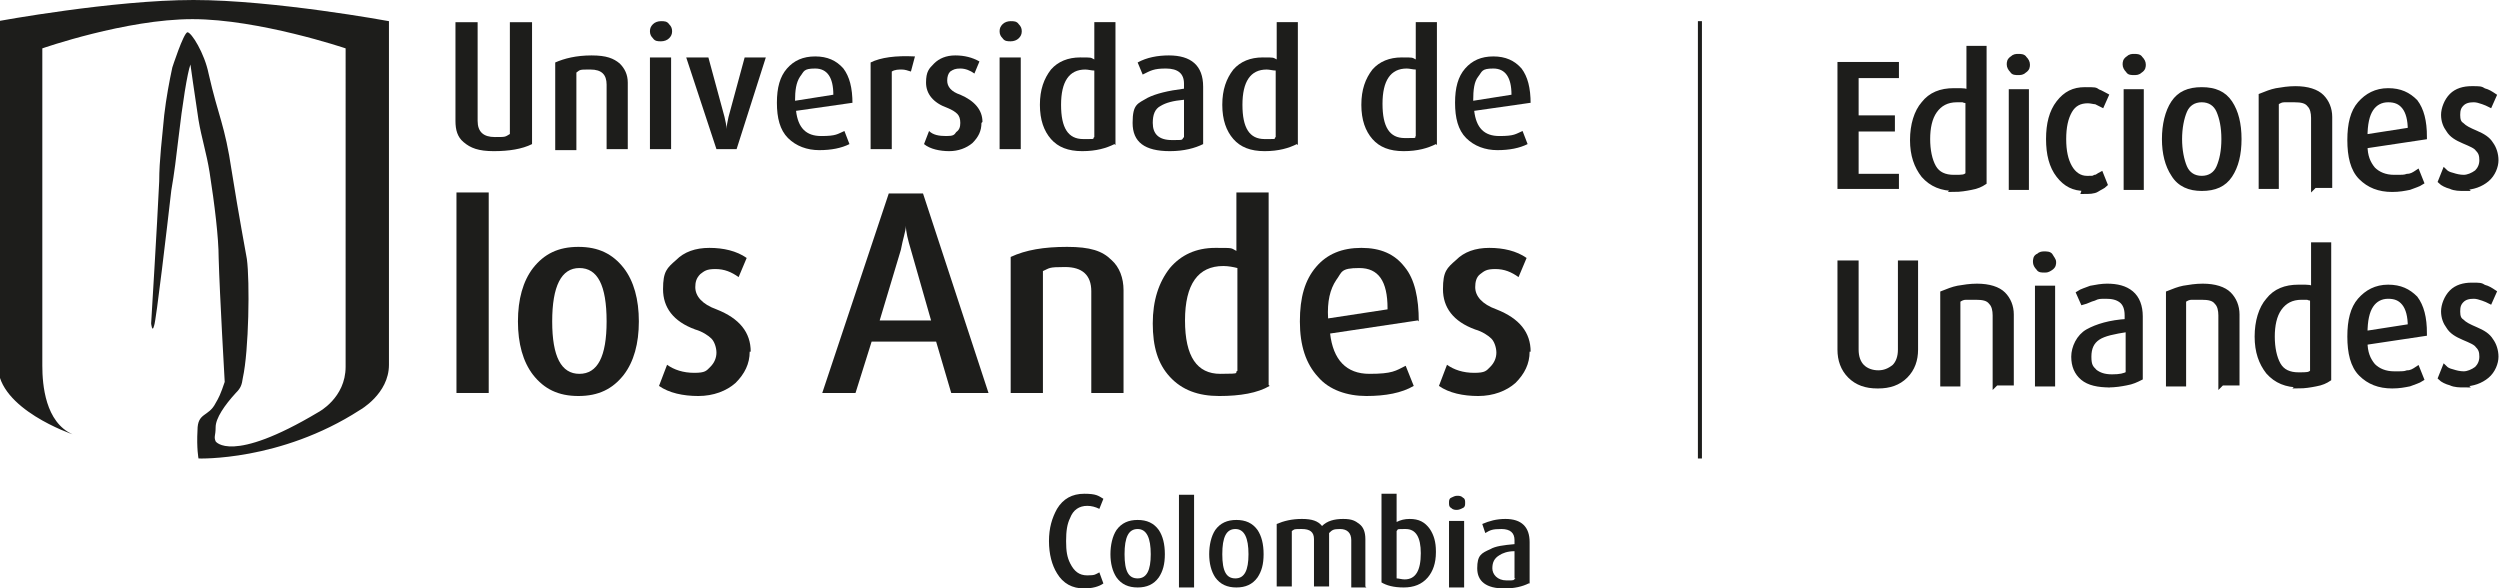 <?xml version="1.0" encoding="UTF-8"?>
<svg id="Capa_1" xmlns="http://www.w3.org/2000/svg" version="1.1" viewBox="0 0 248.1 58.4">
  <!-- Generator: Adobe Illustrator 29.4.0, SVG Export Plug-In . SVG Version: 2.1.0 Build 152)  -->
  <defs>
    <style>
      .st0 {
        fill: #1d1d1b;
      }

      .st1 {
        fill: none;
        stroke: #1d1d1b;
        stroke-miterlimit: 10;
        stroke-width: .5px;
      }
    </style>
  </defs>
  <polygon class="st0" points="182.6 18.5 182.6 6.4 188.2 6.4 188.2 7.5 184.2 7.5 184.2 11.7 187.8 11.7 187.8 12.8 184.2 12.8 184.2 17.5 188.2 17.5 188.2 18.5 182.6 18.5"/>
  <polygon class="st1" points="182.6 18.5 182.6 6.4 188.2 6.4 188.2 7.5 184.2 7.5 184.2 11.7 187.8 11.7 187.8 12.8 184.2 12.8 184.2 17.5 188.2 17.5 188.2 18.5 182.6 18.5"/>
  <path class="st0" d="M194,18.7c-1.3,0-2.3-.4-3.1-1.3-.7-.9-1.1-2-1.1-3.5s.4-2.8,1.1-3.6c.7-.9,1.7-1.3,3-1.3s1,0,1.5.2v-4.4h1.5v13.3c-.3.2-.7.4-1.3.5-.5.1-1.1.2-1.7.2M195.4,10c-.2,0-.4,0-.6-.1-.2,0-.4,0-.6,0-1,0-1.7.4-2.2,1.1-.5.7-.7,1.7-.7,2.8s.2,2.1.6,2.8c.4.7,1.1,1,2,1s1.1,0,1.4-.3v-7.4Z"/>
  <path class="st1" d="M194,18.7c-1.3,0-2.3-.4-3.1-1.3-.7-.9-1.1-2-1.1-3.5s.4-2.8,1.1-3.6c.7-.9,1.7-1.3,3-1.3s1,0,1.5.2v-4.4h1.5v13.3c-.3.2-.7.4-1.3.5-.5.1-1.1.2-1.7.2ZM195.4,10c-.2,0-.4,0-.6-.1-.2,0-.4,0-.6,0-1,0-1.7.4-2.2,1.1-.5.7-.7,1.7-.7,2.8s.2,2.1.6,2.8c.4.7,1.1,1,2,1s1.1,0,1.4-.3v-7.4Z"/>
  <path class="st0" d="M200.3,7.2c-.3,0-.5,0-.6-.2-.2-.2-.3-.4-.3-.6s0-.4.3-.6c.2-.2.4-.2.6-.2s.5,0,.6.2c.2.2.3.4.3.6s0,.4-.3.6c-.2.2-.4.2-.6.2M199.6,9.1h1.5v9.5h-1.5v-9.5Z"/>
  <path class="st1" d="M200.3,7.2c-.3,0-.5,0-.6-.2-.2-.2-.3-.4-.3-.6s0-.4.3-.6c.2-.2.4-.2.6-.2s.5,0,.6.2c.2.2.3.4.3.6s0,.4-.3.6c-.2.2-.4.2-.6.2ZM199.6,9.1h1.5v9.5h-1.5v-9.5Z"/>
  <path class="st0" d="M206.9,18.7c-1.1,0-1.9-.4-2.6-1.3-.7-.9-1-2.1-1-3.6s.3-2.7,1-3.6c.7-.9,1.5-1.3,2.6-1.3s1,0,1.3.2c.3.1.6.3.8.4l-.4.9c-.2-.1-.4-.2-.6-.3-.2,0-.5-.1-.8-.1-.8,0-1.4.3-1.8,1-.4.7-.6,1.6-.6,2.8s.2,2.1.6,2.8c.4.7,1,1.1,1.7,1.1s.6,0,.8-.1c.2,0,.4-.2.6-.3l.4,1c-.2.2-.5.3-.8.5s-.8.2-1.3.2"/>
  <path class="st1" d="M206.9,18.7c-1.1,0-1.9-.4-2.6-1.3-.7-.9-1-2.1-1-3.6s.3-2.7,1-3.6c.7-.9,1.5-1.3,2.6-1.3s1,0,1.3.2c.3.1.6.3.8.4l-.4.9c-.2-.1-.4-.2-.6-.3-.2,0-.5-.1-.8-.1-.8,0-1.4.3-1.8,1-.4.7-.6,1.6-.6,2.8s.2,2.1.6,2.8c.4.7,1,1.1,1.7,1.1s.6,0,.8-.1c.2,0,.4-.2.6-.3l.4,1c-.2.2-.5.3-.8.5s-.8.2-1.3.2Z"/>
  <path class="st0" d="M211.8,7.2c-.3,0-.5,0-.6-.2-.2-.2-.3-.4-.3-.6s0-.4.3-.6c.2-.2.4-.2.6-.2s.5,0,.6.2c.2.2.3.4.3.6s0,.4-.3.6c-.2.2-.4.2-.6.2M211,9.1h1.5v9.5h-1.5v-9.5Z"/>
  <path class="st1" d="M211.8,7.2c-.3,0-.5,0-.6-.2-.2-.2-.3-.4-.3-.6s0-.4.3-.6c.2-.2.4-.2.6-.2s.5,0,.6.2c.2.2.3.4.3.6s0,.4-.3.6c-.2.2-.4.2-.6.2ZM211,9.1h1.5v9.5h-1.5v-9.5Z"/>
  <path class="st0" d="M218.5,18.7c-1.2,0-2.2-.4-2.8-1.4-.6-.9-.9-2.1-.9-3.5s.3-2.7.9-3.6c.6-.9,1.5-1.3,2.8-1.3s2.2.4,2.8,1.3c.6.9.9,2.1.9,3.6s-.3,2.7-.9,3.6c-.6.9-1.5,1.3-2.8,1.3M218.5,9.9c-.8,0-1.4.4-1.7,1.1-.3.7-.5,1.7-.5,2.8s.2,2.1.5,2.8c.3.7.9,1.1,1.7,1.1s1.4-.4,1.7-1.1c.3-.7.5-1.6.5-2.8s-.2-2.1-.5-2.8c-.3-.7-.9-1.1-1.7-1.1"/>
  <path class="st1" d="M218.5,18.7c-1.2,0-2.2-.4-2.8-1.4-.6-.9-.9-2.1-.9-3.5s.3-2.7.9-3.6c.6-.9,1.5-1.3,2.8-1.3s2.2.4,2.8,1.3c.6.9.9,2.1.9,3.6s-.3,2.7-.9,3.6c-.6.9-1.5,1.3-2.8,1.3ZM218.5,9.9c-.8,0-1.4.4-1.7,1.1-.3.7-.5,1.7-.5,2.8s.2,2.1.5,2.8c.3.7.9,1.1,1.7,1.1s1.4-.4,1.7-1.1c.3-.7.5-1.6.5-2.8s-.2-2.1-.5-2.8c-.3-.7-.9-1.1-1.7-1.1Z"/>
  <path class="st0" d="M229.6,18.5v-6.8c0-.5-.1-1-.4-1.3-.3-.4-.8-.5-1.5-.5s-.7,0-1,0c-.3,0-.5.1-.8.3v8.3h-1.5v-9c.5-.2,1-.4,1.5-.5.6-.1,1.2-.2,1.9-.2,1.2,0,2.1.3,2.6.8.5.5.8,1.2.8,2v6.8h-1.5Z"/>
  <path class="st1" d="M229.6,18.5v-6.8c0-.5-.1-1-.4-1.3-.3-.4-.8-.5-1.5-.5s-.7,0-1,0c-.3,0-.5.1-.8.3v8.3h-1.5v-9c.5-.2,1-.4,1.5-.5.6-.1,1.2-.2,1.9-.2,1.2,0,2.1.3,2.6.8.5.5.8,1.2.8,2v6.8h-1.5Z"/>
  <path class="st0" d="M234.7,14.4c0,1.1.3,1.8.8,2.4.5.5,1.2.8,2.1.8s1,0,1.3-.1c.4,0,.7-.2,1-.4l.4,1c-.3.2-.7.3-1.2.5-.5.1-1,.2-1.7.2-1.3,0-2.3-.4-3.1-1.2-.8-.8-1.1-2.1-1.1-3.7s.3-2.8,1-3.6c.7-.8,1.6-1.3,2.8-1.3s2,.4,2.7,1.1c.6.8.9,1.9.9,3.5l-6,.9ZM237,9.9c-.7,0-1.3.3-1.7.9-.4.6-.6,1.5-.6,2.8l4.5-.7c0-1-.2-1.8-.6-2.3-.4-.5-.9-.7-1.6-.7"/>
  <path class="st1" d="M234.7,14.4c0,1.1.3,1.8.8,2.4.5.5,1.2.8,2.1.8s1,0,1.3-.1c.4,0,.7-.2,1-.4l.4,1c-.3.2-.7.3-1.2.5-.5.1-1,.2-1.7.2-1.3,0-2.3-.4-3.1-1.2-.8-.8-1.1-2.1-1.1-3.7s.3-2.8,1-3.6c.7-.8,1.6-1.3,2.8-1.3s2,.4,2.7,1.1c.6.8.9,1.9.9,3.5l-6,.9ZM237,9.9c-.7,0-1.3.3-1.7.9-.4.6-.6,1.5-.6,2.8l4.5-.7c0-1-.2-1.8-.6-2.3-.4-.5-.9-.7-1.6-.7Z"/>
  <path class="st0" d="M244.6,18.7c-.5,0-1,0-1.4-.2-.4-.1-.8-.3-1-.5l.4-1c.2.2.4.3.8.4.3.1.7.2,1.1.2s.9-.2,1.3-.5c.3-.3.5-.7.5-1.2s-.1-.8-.4-1.1c-.2-.3-.7-.5-1.4-.8-.7-.3-1.2-.6-1.5-1.1-.3-.4-.5-.9-.5-1.5s.3-1.4.8-1.9c.5-.5,1.2-.7,2-.7s.9,0,1.2.2c.4.1.7.3,1,.5l-.4.9c-.2-.1-.4-.2-.7-.3-.3-.1-.6-.2-.9-.2-.5,0-.9.1-1.2.4-.3.3-.4.6-.4,1.1s.1.8.4,1c.3.3.7.5,1.4.8.7.3,1.2.6,1.5,1.1.3.4.5,1,.5,1.6s-.3,1.4-.9,1.9-1.4.8-2.3.8"/>
  <path class="st1" d="M244.6,18.7c-.5,0-1,0-1.4-.2-.4-.1-.8-.3-1-.5l.4-1c.2.2.4.3.8.4.3.1.7.2,1.1.2s.9-.2,1.3-.5c.3-.3.5-.7.5-1.2s-.1-.8-.4-1.1c-.2-.3-.7-.5-1.4-.8-.7-.3-1.2-.6-1.5-1.1-.3-.4-.5-.9-.5-1.5s.3-1.4.8-1.9c.5-.5,1.2-.7,2-.7s.9,0,1.2.2c.4.1.7.3,1,.5l-.4.9c-.2-.1-.4-.2-.7-.3-.3-.1-.6-.2-.9-.2-.5,0-.9.1-1.2.4-.3.3-.4.6-.4,1.1s.1.8.4,1c.3.3.7.5,1.4.8.7.3,1.2.6,1.5,1.1.3.4.5,1,.5,1.6s-.3,1.4-.9,1.9-1.4.8-2.3.8Z"/>
  <path class="st0" d="M186.3,38.3c-1.1,0-2-.3-2.7-1-.7-.7-1-1.6-1-2.6v-8.6h1.6v8.6c0,.7.2,1.3.6,1.7.4.4,1,.6,1.6.6s1.1-.2,1.6-.6c.4-.4.6-1,.6-1.7v-8.6h1.5v8.6c0,1-.3,1.9-1,2.6-.7.7-1.6,1-2.7,1"/>
  <path class="st1" d="M186.3,38.3c-1.1,0-2-.3-2.7-1-.7-.7-1-1.6-1-2.6v-8.6h1.6v8.6c0,.7.2,1.3.6,1.7.4.4,1,.6,1.6.6s1.1-.2,1.6-.6c.4-.4.6-1,.6-1.7v-8.6h1.5v8.6c0,1-.3,1.9-1,2.6-.7.7-1.6,1-2.7,1Z"/>
  <path class="st0" d="M198,38.1v-6.8c0-.5-.1-1-.4-1.3-.3-.4-.8-.5-1.5-.5s-.7,0-1,0c-.3,0-.5.1-.8.3v8.3h-1.5v-9c.5-.2,1-.4,1.5-.5.6-.1,1.2-.2,1.9-.2,1.2,0,2.1.3,2.6.8.5.5.8,1.2.8,2v6.8h-1.5Z"/>
  <path class="st1" d="M198,38.1v-6.8c0-.5-.1-1-.4-1.3-.3-.4-.8-.5-1.5-.5s-.7,0-1,0c-.3,0-.5.1-.8.3v8.3h-1.5v-9c.5-.2,1-.4,1.5-.5.6-.1,1.2-.2,1.9-.2,1.2,0,2.1.3,2.6.8.5.5.8,1.2.8,2v6.8h-1.5Z"/>
  <path class="st0" d="M202.9,26.8c-.3,0-.5,0-.6-.2-.2-.2-.3-.4-.3-.6s0-.5.3-.6c.2-.2.4-.2.6-.2s.5,0,.6.2.3.4.3.6,0,.4-.3.6-.4.2-.6.2M202.2,28.6h1.5v9.5h-1.5v-9.5Z"/>
  <path class="st1" d="M202.9,26.8c-.3,0-.5,0-.6-.2-.2-.2-.3-.4-.3-.6s0-.5.3-.6c.2-.2.4-.2.6-.2s.5,0,.6.2.3.4.3.6,0,.4-.3.6-.4.2-.6.2ZM202.2,28.6h1.5v9.5h-1.5v-9.5Z"/>
  <path class="st0" d="M209.4,38.2c-1.2,0-2.1-.2-2.7-.7-.6-.5-.9-1.2-.9-2.1s.5-2,1.4-2.5,2.2-.9,3.9-1v-.6c0-.7-.2-1.2-.6-1.5-.4-.3-.9-.4-1.5-.4s-.8,0-1.2.2c-.4.1-.7.3-1.1.4l-.4-.9c.3-.2.7-.3,1.2-.5.5-.1,1.1-.2,1.6-.2,1,0,1.8.2,2.4.7.6.5.9,1.3.9,2.3v6.1c-.4.2-.8.4-1.4.5-.5.1-1.1.2-1.8.2M211.1,32.7c-1.3.2-2.3.4-2.9.8-.6.4-.9,1-.9,1.9s.2,1.1.6,1.5c.4.3.9.5,1.7.5s1.2-.1,1.6-.3v-4.3Z"/>
  <path class="st1" d="M209.4,38.2c-1.2,0-2.1-.2-2.7-.7-.6-.5-.9-1.2-.9-2.1s.5-2,1.4-2.5,2.2-.9,3.9-1v-.6c0-.7-.2-1.2-.6-1.5-.4-.3-.9-.4-1.5-.4s-.8,0-1.2.2c-.4.1-.7.3-1.1.4l-.4-.9c.3-.2.7-.3,1.2-.5.5-.1,1.1-.2,1.6-.2,1,0,1.8.2,2.4.7.6.5.9,1.3.9,2.3v6.1c-.4.2-.8.4-1.4.5-.5.1-1.1.2-1.8.2ZM211.1,32.7c-1.3.2-2.3.4-2.9.8-.6.4-.9,1-.9,1.9s.2,1.1.6,1.5c.4.3.9.5,1.7.5s1.2-.1,1.6-.3v-4.3Z"/>
  <path class="st0" d="M220.4,38.1v-6.8c0-.5-.1-1-.4-1.3-.3-.4-.8-.5-1.5-.5s-.7,0-1,0c-.3,0-.5.1-.8.3v8.3h-1.5v-9c.5-.2,1-.4,1.5-.5.6-.1,1.2-.2,1.9-.2,1.2,0,2.1.3,2.6.8.5.5.8,1.2.8,2v6.8h-1.5Z"/>
  <path class="st1" d="M220.4,38.1v-6.8c0-.5-.1-1-.4-1.3-.3-.4-.8-.5-1.5-.5s-.7,0-1,0c-.3,0-.5.1-.8.3v8.3h-1.5v-9c.5-.2,1-.4,1.5-.5.6-.1,1.2-.2,1.9-.2,1.2,0,2.1.3,2.6.8.5.5.8,1.2.8,2v6.8h-1.5Z"/>
  <path class="st0" d="M228.2,38.2c-1.3,0-2.3-.4-3.1-1.3-.7-.9-1.1-2-1.1-3.5s.4-2.8,1.1-3.6c.7-.9,1.7-1.3,3-1.3s1,0,1.5.2v-4.4h1.5v13.3c-.3.2-.7.4-1.3.5-.5.1-1.1.2-1.7.2M229.6,29.6c-.2,0-.4,0-.6-.1-.2,0-.4,0-.6,0-1,0-1.7.4-2.2,1.1-.5.7-.7,1.7-.7,2.8s.2,2.1.6,2.8c.4.7,1.1,1,2,1s1.1,0,1.4-.3v-7.4Z"/>
  <path class="st1" d="M228.2,38.2c-1.3,0-2.3-.4-3.1-1.3-.7-.9-1.1-2-1.1-3.5s.4-2.8,1.1-3.6c.7-.9,1.7-1.3,3-1.3s1,0,1.5.2v-4.4h1.5v13.3c-.3.2-.7.4-1.3.5-.5.1-1.1.2-1.7.2ZM229.6,29.6c-.2,0-.4,0-.6-.1-.2,0-.4,0-.6,0-1,0-1.7.4-2.2,1.1-.5.7-.7,1.7-.7,2.8s.2,2.1.6,2.8c.4.7,1.1,1,2,1s1.1,0,1.4-.3v-7.4Z"/>
  <path class="st0" d="M234.7,33.9c0,1.1.3,1.8.8,2.4.5.5,1.2.8,2.1.8s1,0,1.3-.1c.4,0,.7-.2,1-.4l.4,1c-.3.2-.7.3-1.2.5-.5.1-1,.2-1.7.2-1.3,0-2.3-.4-3.1-1.2-.8-.8-1.1-2.1-1.1-3.7s.3-2.8,1-3.6c.7-.8,1.6-1.3,2.8-1.3s2,.4,2.7,1.1c.6.8.9,1.9.9,3.5l-6,.9ZM237,29.4c-.7,0-1.3.3-1.7.9-.4.6-.6,1.5-.6,2.8l4.5-.7c0-1-.2-1.8-.6-2.3-.4-.5-.9-.7-1.6-.7"/>
  <path class="st1" d="M234.7,33.9c0,1.1.3,1.8.8,2.4.5.5,1.2.8,2.1.8s1,0,1.3-.1c.4,0,.7-.2,1-.4l.4,1c-.3.2-.7.3-1.2.5-.5.1-1,.2-1.7.2-1.3,0-2.3-.4-3.1-1.2-.8-.8-1.1-2.1-1.1-3.7s.3-2.8,1-3.6c.7-.8,1.6-1.3,2.8-1.3s2,.4,2.7,1.1c.6.8.9,1.9.9,3.5l-6,.9ZM237,29.4c-.7,0-1.3.3-1.7.9-.4.6-.6,1.5-.6,2.8l4.5-.7c0-1-.2-1.8-.6-2.3-.4-.5-.9-.7-1.6-.7Z"/>
  <path class="st0" d="M244.6,38.2c-.5,0-1,0-1.4-.2-.4-.1-.8-.3-1-.5l.4-1c.2.2.4.3.8.4.3.1.7.2,1.1.2s.9-.2,1.3-.5c.3-.3.5-.7.5-1.2s-.1-.8-.4-1.1c-.2-.3-.7-.5-1.4-.8-.7-.3-1.2-.6-1.5-1.1-.3-.4-.5-.9-.5-1.5s.3-1.4.8-1.9c.5-.5,1.2-.7,2-.7s.9,0,1.2.2c.4.1.7.3,1,.5l-.4.9c-.2-.1-.4-.2-.7-.3-.3-.1-.6-.2-.9-.2-.5,0-.9.1-1.2.4-.3.3-.4.6-.4,1.1s.1.8.4,1c.3.3.7.5,1.4.8.7.3,1.2.6,1.5,1.1.3.4.5,1,.5,1.6s-.3,1.4-.9,1.9-1.4.8-2.3.8"/>
  <path class="st1" d="M244.6,38.2c-.5,0-1,0-1.4-.2-.4-.1-.8-.3-1-.5l.4-1c.2.2.4.3.8.4.3.1.7.2,1.1.2s.9-.2,1.3-.5c.3-.3.5-.7.5-1.2s-.1-.8-.4-1.1c-.2-.3-.7-.5-1.4-.8-.7-.3-1.2-.6-1.5-1.1-.3-.4-.5-.9-.5-1.5s.3-1.4.8-1.9c.5-.5,1.2-.7,2-.7s.9,0,1.2.2c.4.1.7.3,1,.5l-.4.9c-.2-.1-.4-.2-.7-.3-.3-.1-.6-.2-.9-.2-.5,0-.9.1-1.2.4-.3.3-.4.6-.4,1.1s.1.8.4,1c.3.3.7.5,1.4.8.7.3,1.2.6,1.5,1.1.3.4.5,1,.5,1.6s-.3,1.4-.9,1.9-1.4.8-2.3.8Z"/>
  <path class="st0" d="M35.7,40.7c-7.9,5.1-16,4.8-16,4.8,0,0-.2-1-.1-2.8,0-1.8,1.1-1.3,1.8-2.7.3-.5.5-.9.9-2.1,0,0-.5-8.7-.6-12.3,0-2-.4-5.3-.9-8.5-.3-1.9-.8-3.4-1.1-5.2-.4-2.6-.8-5.5-.8-5.5-.3.8-.8,3.9-1.2,7.4-.2,1.7-.4,3.4-.7,5.1-.4,3.5-1.5,12.9-1.7,13.4-.2.8-.3-.2-.3-.2,0,0,.6-9.8.8-14.1,0-2.1.3-4.4.5-6.6.2-1.7.5-3.3.8-4.7,0,0,1.1-3.4,1.5-3.5.4,0,1.7,2.1,2.1,4.1,1,4.4,1.6,5,2.3,9.7.7,4.4,1.4,8.1,1.5,8.7.3,2.2.2,9.1-.4,11.8-.1.7-.2,1-.7,1.5-1.1,1.2-2,2.5-2,3.4s-.2.9,0,1.4c0,0,1.5,2.3,10.2-2.9,0,0,2.7-1.4,2.7-4.5V4.8s-8.6-2.9-15.2-2.9-14.9,2.9-14.9,2.9v31.5c0,1.9.3,5.6,3,6.8,0,0-7.4-2.5-7.4-6.8V2.1S11.2,0,19.2,0s19.4,2.1,19.4,2.1v34.1c0,2.9-2.9,4.5-2.9,4.5"/>
  <path class="st0" d="M142.5,14.3c-.8.4-1.8.7-3.2.7s-2.4-.4-3.1-1.2c-.7-.8-1.1-1.9-1.1-3.4s.4-2.6,1.1-3.5c.7-.8,1.7-1.2,2.9-1.2s1,0,1.4.2v-3.7h2.1v12.2ZM140.5,13.4v-6.5c-.3,0-.6-.1-.9-.1-1.6,0-2.4,1.2-2.4,3.5s.7,3.4,2.2,3.4.9,0,1.1-.2"/>
  <path class="st0" d="M151.9,10.2l-5.6.8c.2,1.7,1,2.5,2.5,2.5s1.6-.2,2.3-.5l.5,1.3c-.8.4-1.8.6-3,.6s-2.3-.4-3.1-1.2c-.8-.8-1.1-2-1.1-3.5s.3-2.6,1-3.4c.7-.8,1.6-1.2,2.8-1.2s2.1.4,2.8,1.2c.6.8.9,1.9.9,3.5M150,9.4c0-1.7-.6-2.6-1.8-2.6s-1.1.3-1.5.8c-.4.5-.5,1.3-.5,2.4l3.8-.6Z"/>
  <rect class="st0" x="45.3" y="19.1" width="3.2" height="19.9"/>
  <path class="st0" d="M63.4,31.9c0,2.2-.5,4-1.5,5.3-1.1,1.4-2.5,2.1-4.5,2.1s-3.4-.7-4.5-2.1c-1-1.3-1.5-3.1-1.5-5.3s.5-4,1.5-5.3c1.1-1.4,2.5-2.1,4.5-2.1s3.4.7,4.5,2.1c1,1.3,1.5,3.1,1.5,5.3M60.2,31.9c0-3.6-.9-5.3-2.7-5.3s-2.7,1.8-2.7,5.3.9,5.2,2.7,5.2,2.7-1.7,2.7-5.2"/>
  <path class="st0" d="M74.4,34.9c0,1.2-.5,2.2-1.4,3.1-.9.8-2.2,1.3-3.7,1.3s-2.9-.3-3.9-1l.8-2.1c.7.5,1.6.8,2.7.8s1.2-.2,1.6-.6c.4-.4.6-.9.6-1.4s-.2-1.1-.5-1.4c-.3-.3-.9-.7-1.6-.9-2.2-.8-3.2-2.2-3.2-4s.4-2.1,1.3-2.9c.8-.8,1.9-1.2,3.3-1.2s2.7.3,3.7,1l-.8,1.9c-.7-.5-1.4-.8-2.3-.8s-1.1.2-1.5.5c-.4.4-.5.8-.5,1.3,0,.9.7,1.7,2.1,2.2,2.3.9,3.4,2.3,3.4,4.2"/>
  <path class="st0" d="M98.2,39h-3.8l-1.5-5.1h-6.4l-1.6,5.1h-3.3l6.6-19.8h3.4l6.5,19.8ZM92.4,31.8l-2-7c-.3-1-.5-1.8-.5-2.4h0c0,.5-.3,1.3-.5,2.4l-2.1,7h5.3Z"/>
  <path class="st0" d="M111.5,39h-3.2v-10.1c0-1.6-.9-2.4-2.6-2.4s-1.5.1-2.2.4v12.1h-3.2v-13.5c1.5-.7,3.3-1,5.6-1s3.5.4,4.4,1.3c.8.7,1.2,1.8,1.2,3v10.1Z"/>
  <path class="st0" d="M126,38.3c-1.2.7-2.9,1-5,1s-3.7-.6-4.9-1.9c-1.2-1.3-1.7-3-1.7-5.3s.6-4.1,1.7-5.5c1.1-1.3,2.6-2,4.5-2s1.5,0,2.1.3v-5.8h3.2v19.1ZM122.8,36.9v-10.3c-.4-.1-.9-.2-1.4-.2-2.5,0-3.8,1.8-3.8,5.4s1.2,5.3,3.5,5.3,1.3-.1,1.7-.3"/>
  <path class="st0" d="M140.7,31.8l-8.7,1.3c.3,2.6,1.6,4,3.9,4s2.6-.3,3.6-.8l.8,2c-1.2.7-2.8,1-4.7,1s-3.7-.6-4.8-1.9c-1.2-1.3-1.8-3.1-1.8-5.5s.5-4.1,1.6-5.4c1.1-1.3,2.6-1.9,4.5-1.9s3.3.6,4.3,1.9c1,1.2,1.4,3.1,1.4,5.4M137.7,30.6c0-2.7-.9-4-2.8-4s-1.7.4-2.3,1.2c-.6.9-.9,2.1-.8,3.8l5.9-.9Z"/>
  <path class="st0" d="M151.8,34.9c0,1.2-.5,2.2-1.4,3.1-.9.8-2.2,1.3-3.7,1.3s-2.9-.3-3.9-1l.8-2.1c.7.5,1.6.8,2.7.8s1.2-.2,1.6-.6c.4-.4.6-.9.6-1.4s-.2-1.1-.5-1.4c-.3-.3-.9-.7-1.6-.9-2.2-.8-3.2-2.2-3.2-4s.4-2.1,1.3-2.9c.8-.8,1.9-1.2,3.3-1.2s2.7.3,3.7,1l-.8,1.9c-.7-.5-1.4-.8-2.3-.8s-1.1.2-1.5.5-.5.8-.5,1.3c0,.9.7,1.7,2.1,2.2,2.3.9,3.4,2.3,3.4,4.2"/>
  <path class="st0" d="M62.3,14.8h-2.1v-6.4c0-1-.5-1.5-1.6-1.5s-1,0-1.4.3v7.7h-2.1V6.2c.9-.4,2.1-.7,3.6-.7s2.2.3,2.8.8c.5.5.8,1.1.8,1.9v6.5Z"/>
  <path class="st0" d="M66.7,3.1c0,.3-.1.5-.3.7-.2.2-.5.3-.8.3s-.6,0-.8-.3c-.2-.2-.3-.4-.3-.7s.1-.5.3-.7c.2-.2.5-.3.8-.3s.6,0,.8.3c.2.2.3.4.3.7M66.6,14.8h-2.1V5.7h2.1v9.1Z"/>
  <path class="st0" d="M76,5.7l-2.9,9.1h-2l-3-9.1h2.2l1.6,5.9c.1.4.2.9.2,1.2h0c0-.3.1-.7.2-1.2l1.6-5.9h1.9Z"/>
  <path class="st0" d="M84.6,10.2l-5.6.8c.2,1.7,1,2.5,2.5,2.5s1.6-.2,2.3-.5l.5,1.3c-.8.4-1.8.6-3,.6s-2.3-.4-3.1-1.2c-.8-.8-1.1-2-1.1-3.5s.3-2.6,1-3.4c.7-.8,1.6-1.2,2.8-1.2s2.1.4,2.8,1.2c.6.8.9,1.9.9,3.5M82.7,9.4c0-1.7-.6-2.6-1.8-2.6s-1.1.3-1.5.8c-.4.6-.5,1.4-.5,2.4l3.8-.6Z"/>
  <path class="st0" d="M90.8,5.6l-.4,1.5c-.3-.1-.6-.2-.9-.2s-.7,0-1,.2v7.7h-2.1V6.2c1-.5,2.5-.7,4.4-.6"/>
  <path class="st0" d="M97.4,12.2c0,.8-.3,1.4-.9,2-.6.5-1.4.8-2.3.8s-1.9-.2-2.5-.7l.5-1.3c.4.4,1,.5,1.7.5s.8-.1,1-.4c.3-.2.4-.5.4-.9s-.1-.7-.3-.9-.5-.4-1-.6c-1.4-.5-2.1-1.4-2.1-2.5s.3-1.4.8-1.9c.5-.5,1.2-.8,2.1-.8s1.7.2,2.4.6l-.5,1.2c-.4-.3-.9-.5-1.4-.5s-.7.1-1,.3c-.2.2-.3.5-.3.9,0,.6.4,1.1,1.3,1.4,1.4.6,2.2,1.5,2.2,2.7"/>
  <path class="st0" d="M101.4,3.1c0,.3-.1.5-.3.7-.2.2-.5.3-.8.3s-.6,0-.8-.3c-.2-.2-.3-.4-.3-.7s.1-.5.3-.7c.2-.2.5-.3.8-.3s.6,0,.8.3c.2.2.3.4.3.7M101.3,14.8h-2.1V5.7h2.1v9.1Z"/>
  <path class="st0" d="M110.6,14.3c-.8.4-1.8.7-3.2.7s-2.4-.4-3.1-1.2c-.7-.8-1.1-1.9-1.1-3.4s.4-2.6,1.1-3.5c.7-.8,1.7-1.2,2.9-1.2s1,0,1.4.2v-3.7h2.1v12.2ZM108.6,13.5v-6.5c-.3,0-.6-.1-.9-.1-1.6,0-2.4,1.2-2.4,3.5s.7,3.4,2.2,3.4.8,0,1.1-.2"/>
  <path class="st0" d="M119.4,14.3c-.8.4-1.9.7-3.3.7-2.5,0-3.7-.9-3.7-2.8s.5-1.9,1.5-2.5c.8-.4,2-.7,3.6-.9v-.5c0-1-.6-1.5-1.8-1.5s-1.5.2-2.3.6l-.5-1.2c.9-.5,2-.7,3.1-.7,2.2,0,3.4,1,3.4,3.1v5.6ZM117.5,13.6v-3.7c-1.1.1-1.8.3-2.3.6-.6.3-.8.9-.8,1.7,0,1.1.6,1.7,1.9,1.7s.9,0,1.2-.3"/>
  <path class="st0" d="M128.7,14.3c-.8.4-1.8.7-3.2.7s-2.4-.4-3.1-1.2c-.7-.8-1.1-1.9-1.1-3.4s.4-2.6,1.1-3.5c.7-.8,1.7-1.2,2.9-1.2s1,0,1.4.2v-3.7h2.1v12.2ZM126.6,13.5v-6.5c-.3,0-.6-.1-.9-.1-1.6,0-2.4,1.2-2.4,3.5s.7,3.4,2.2,3.4.8,0,1.1-.2"/>
  <path class="st0" d="M45.2,2.2h2.2v9.8c0,1.1.6,1.6,1.7,1.6s1,0,1.5-.3V2.2h2.2v12.1c-1,.5-2.3.7-3.8.7s-2.3-.3-3-.9c-.6-.5-.8-1.2-.8-2.1V2.2Z"/>
  <path class="st0" d="M109.5,57.9c-.4.3-1.1.5-1.9.5-1.2,0-2.1-.5-2.7-1.5-.5-.8-.8-1.9-.8-3.2s.3-2.3.8-3.2c.6-1,1.5-1.5,2.7-1.5s1.4.2,1.9.5l-.4,1c-.4-.2-.8-.3-1.2-.3-.8,0-1.4.4-1.7,1.2-.3.6-.4,1.3-.4,2.3s.1,1.6.4,2.2c.4.8.9,1.2,1.7,1.2s.8-.1,1.2-.3l.4,1.1Z"/>
  <path class="st0" d="M115.6,55c0,1-.2,1.7-.6,2.3-.5.7-1.2,1-2.1,1s-1.6-.3-2.1-1c-.4-.6-.6-1.4-.6-2.3s.2-1.8.6-2.4c.5-.7,1.2-1,2.1-1s1.6.3,2.1,1c.4.6.6,1.4.6,2.4M114.2,55c0-1.6-.4-2.5-1.3-2.5s-1.3.8-1.3,2.5.4,2.4,1.3,2.4,1.3-.8,1.3-2.4"/>
  <rect class="st0" x="117" y="49.1" width="1.5" height="9.2"/>
  <path class="st0" d="M125.4,55c0,1-.2,1.7-.6,2.3-.5.7-1.2,1-2.1,1s-1.6-.3-2.1-1c-.4-.6-.6-1.4-.6-2.3s.2-1.8.6-2.4c.5-.7,1.2-1,2.1-1s1.6.3,2.1,1c.4.6.6,1.4.6,2.4M123.9,55c0-1.6-.4-2.5-1.3-2.5s-1.3.8-1.3,2.5.4,2.4,1.3,2.4,1.3-.8,1.3-2.4"/>
  <path class="st0" d="M135.6,58.3h-1.5v-4.7c0-.7-.4-1.1-1.1-1.1s-.8.1-1.1.4v5.3h-1.5v-4.7c0-.7-.4-1-1.2-1s-.7,0-1,.2v5.5h-1.5v-6.2c.7-.3,1.5-.5,2.5-.5s1.6.2,2,.7c.5-.5,1.2-.7,2.1-.7s1.2.2,1.6.5c.4.3.6.8.6,1.5v4.7Z"/>
  <path class="st0" d="M142.5,54.8c0,1.1-.3,1.9-.8,2.5-.6.7-1.4,1-2.4,1s-1.7-.2-2.2-.5v-8.8h1.5v2.8c.4-.2.8-.3,1.3-.3.9,0,1.5.3,2,1,.4.6.6,1.3.6,2.2M141,54.9c0-1.6-.5-2.4-1.5-2.4s-.7,0-.9.2v4.7c.2,0,.5.1.8.1,1.1,0,1.6-.9,1.6-2.6"/>
  <path class="st0" d="M145.4,49.9c0,.2,0,.4-.2.5-.2.1-.4.2-.6.2s-.4,0-.6-.2c-.2-.1-.2-.3-.2-.5s0-.4.2-.5c.2-.1.4-.2.6-.2s.4,0,.6.2c.2.1.2.3.2.5M145.3,58.3h-1.5v-6.6h1.5v6.6Z"/>
  <path class="st0" d="M151.7,57.9c-.6.3-1.4.5-2.4.5-1.8,0-2.7-.7-2.7-2s.4-1.5,1.3-1.9c.5-.3,1.3-.4,2.4-.5v-.4c0-.7-.4-1.1-1.3-1.1s-1.1.1-1.6.4l-.3-.9c.7-.3,1.4-.5,2.3-.5,1.6,0,2.4.8,2.4,2.3v4.1ZM150.3,57.4v-2.7c-.7,0-1.2.2-1.5.4-.5.3-.7.7-.7,1.3s.5,1.2,1.4,1.2.6,0,.9-.2"/>
  <rect class="st0" x="168.5" y="2.1" width=".4" height="43.4"/>
</svg>